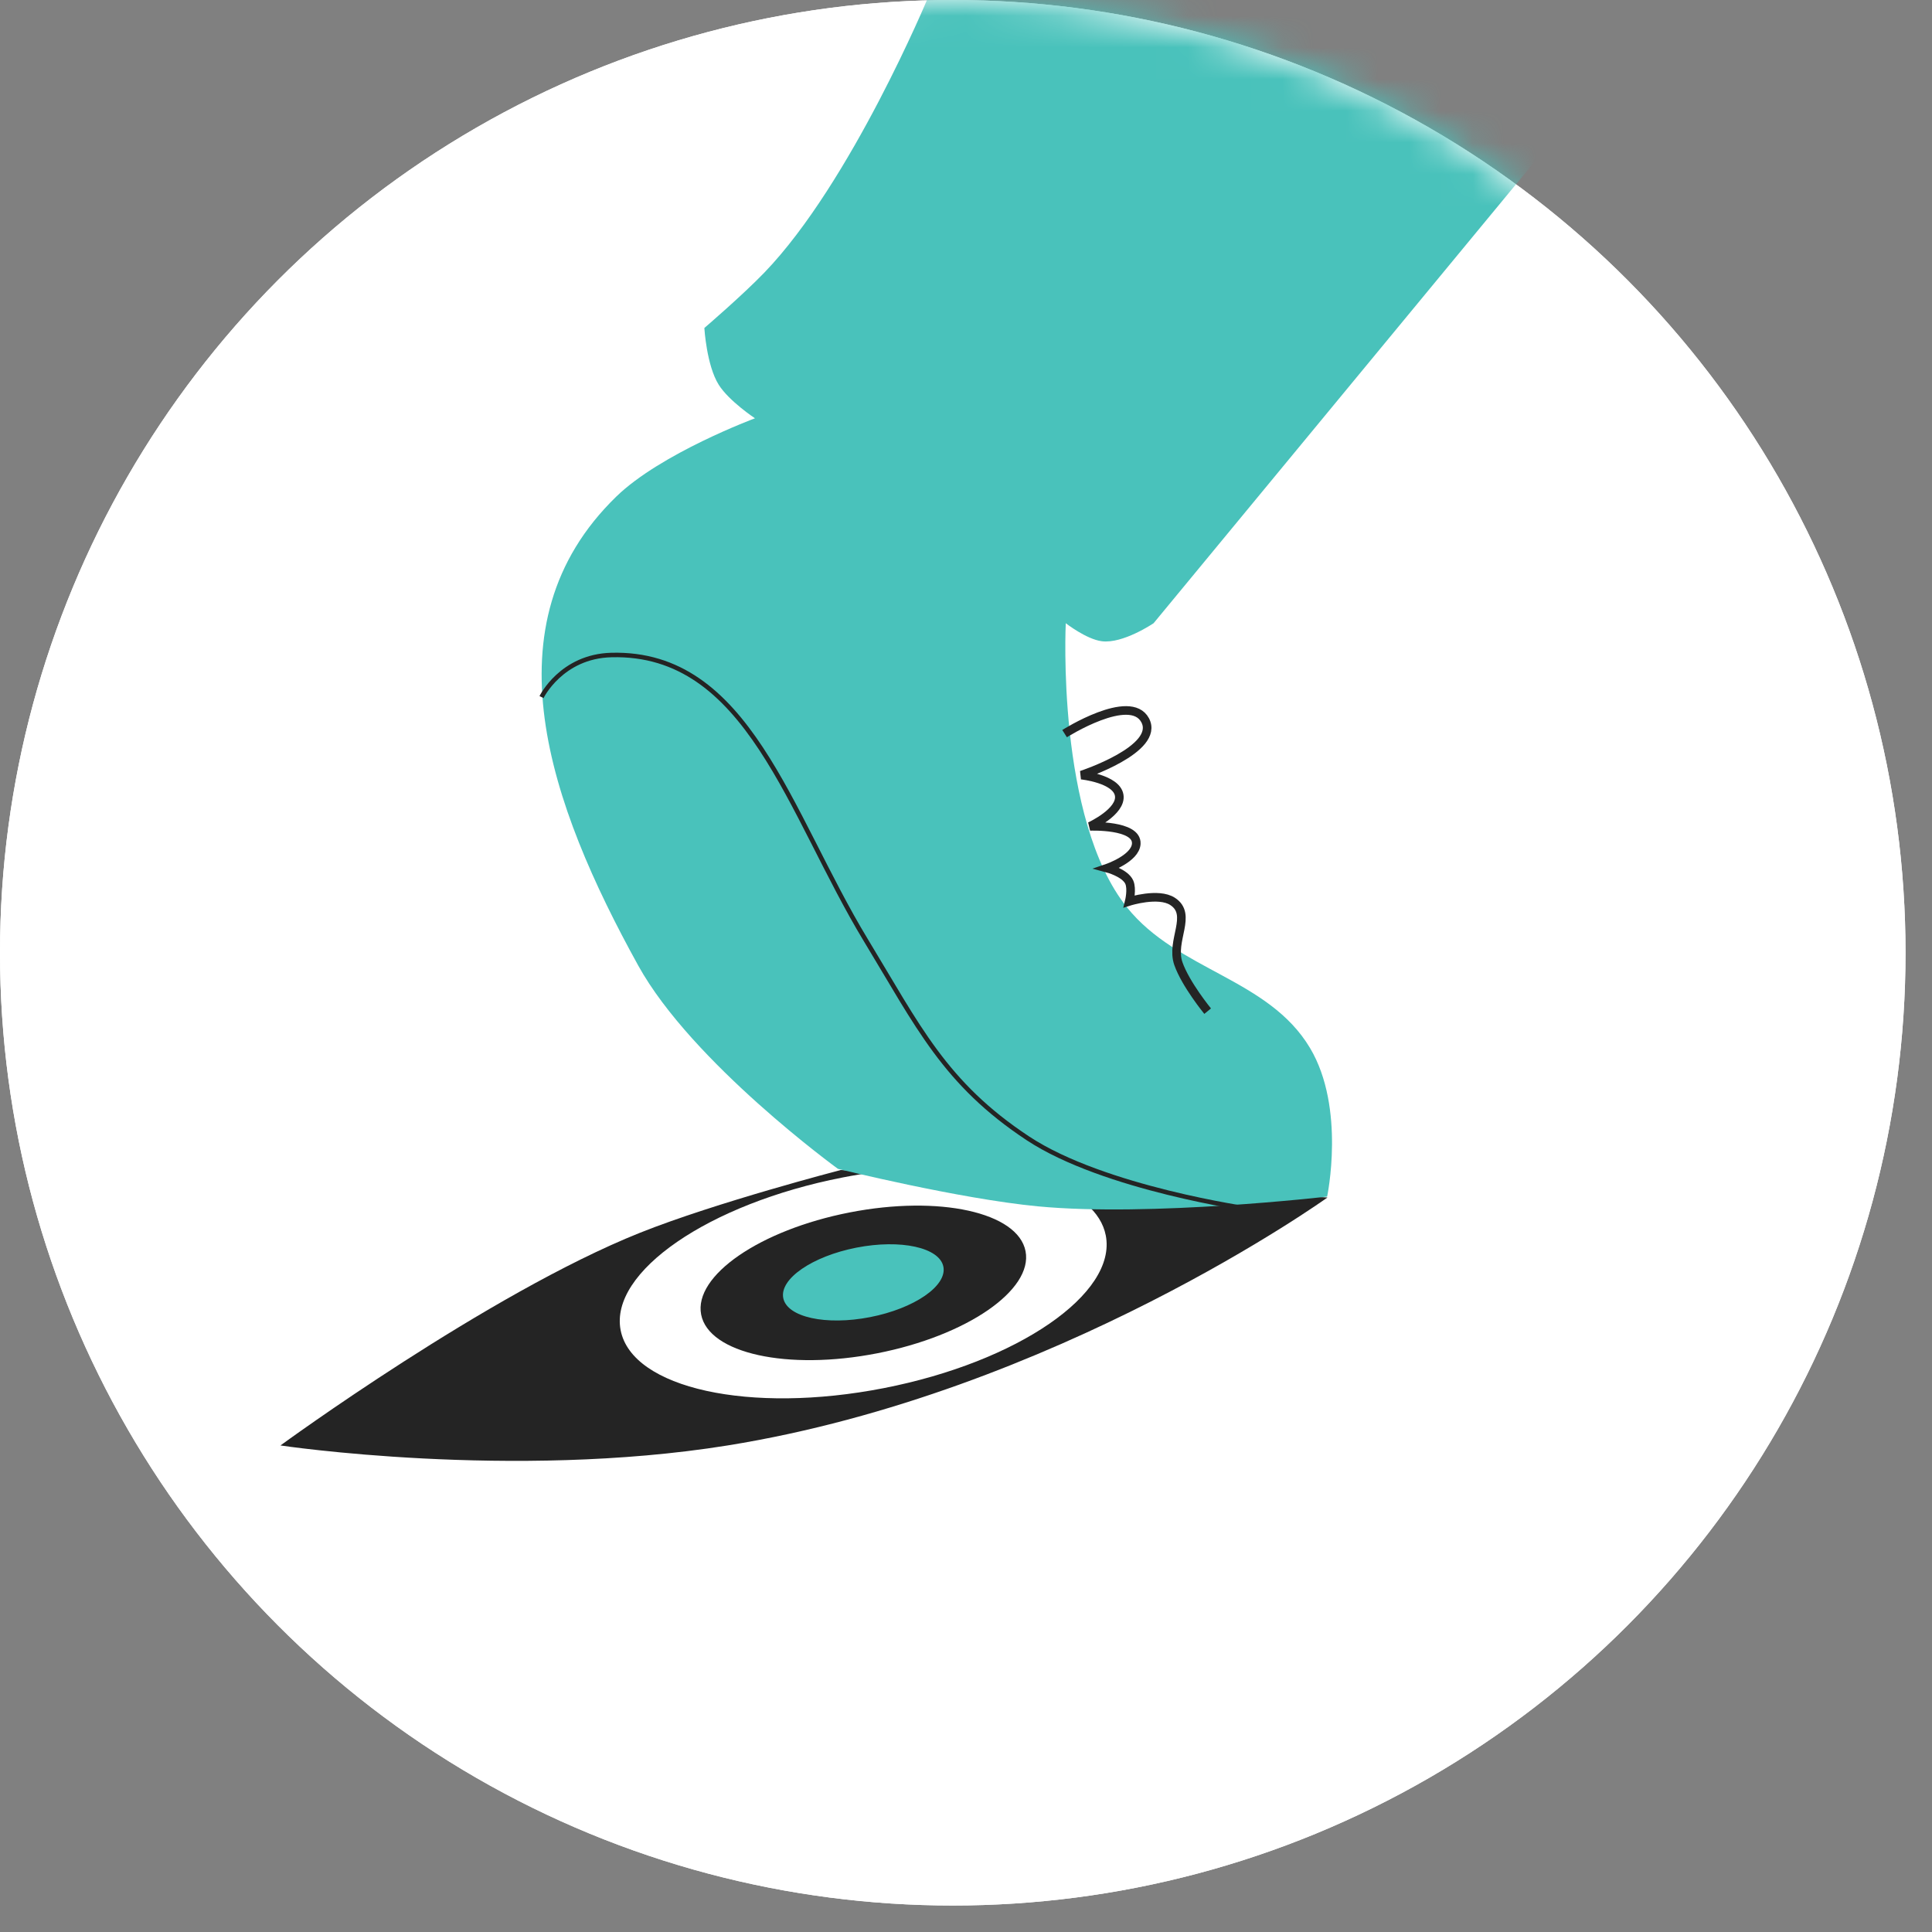 <?xml version="1.0" encoding="UTF-8"?> <svg xmlns="http://www.w3.org/2000/svg" width="61" height="61" viewBox="0 0 61 61" fill="none"><rect x="0" y="0" width="61" height="61" fill="#808080" stroke="none"/> <circle cx="30.082" cy="30.082" r="30.082" fill="white"></circle> <circle cx="30.082" cy="30.082" r="30.082" fill="white"></circle> <mask id="mask0_24671_4784" style="mask-type:alpha" maskUnits="userSpaceOnUse" x="0" y="0" width="61" height="61"> <circle cx="30.082" cy="30.082" r="30.082" fill="#E3F4F3"></circle> </mask> <g mask="url(#mask0_24671_4784)"> <path fill-rule="evenodd" clip-rule="evenodd" d="M27.905 43.828C32.134 43.002 35.272 40.843 34.913 39.006C34.766 38.254 34.056 37.673 32.979 37.305L41.913 37.809C41.913 37.809 33.324 43.974 22.972 45.638C16.155 46.734 8.855 45.638 8.855 45.638C8.855 45.638 15.42 40.837 20.199 38.926C22.61 37.962 26.545 36.942 26.545 36.942L27.648 37.005C27.305 37.051 26.957 37.108 26.605 37.177C22.375 38.004 19.237 40.163 19.596 42C19.955 43.837 23.675 44.655 27.905 43.828Z" fill="#242424"></path> <ellipse cx="27.259" cy="40.505" rx="5.218" ry="2.266" transform="rotate(-11.061 27.259 40.505)" fill="#242424"></ellipse> <ellipse cx="27.258" cy="40.489" rx="2.576" ry="1.118" transform="rotate(-11.061 27.258 40.489)" fill="#49C2BB"></ellipse> <path d="M24.136 8.604C26.877 5.758 29.307 -0.092 29.307 -0.092H52.745L36.423 19.677C36.423 19.677 35.457 20.333 34.786 20.246C34.294 20.181 33.65 19.677 33.65 19.677C33.65 19.677 33.342 25.856 35.585 28.652C37.187 30.648 40.053 30.893 41.363 33.091C42.493 34.987 41.902 37.781 41.902 37.781C41.902 37.781 36.325 38.427 32.774 38.089C30.275 37.851 26.457 36.905 26.457 36.905C26.457 36.905 21.849 33.559 20.149 30.482C17.352 25.416 15.307 19.715 19.456 15.681C20.865 14.311 23.837 13.207 23.837 13.207C23.837 13.207 23.016 12.663 22.692 12.147C22.308 11.536 22.239 10.356 22.239 10.356C22.239 10.356 23.436 9.33 24.136 8.604Z" fill="#49C2BB"></path> <path d="M33.613 23.163C33.613 23.163 35.68 21.853 36.156 22.74C36.645 23.654 34.143 24.473 34.143 24.473C34.143 24.473 35.252 24.587 35.337 25.109C35.422 25.628 34.413 26.091 34.413 26.091C34.413 26.091 35.909 26.03 35.876 26.64C35.851 27.106 34.961 27.41 34.961 27.41C34.961 27.41 35.524 27.559 35.655 27.853C35.751 28.07 35.655 28.46 35.655 28.46C35.655 28.46 36.574 28.169 37.022 28.46C37.669 28.879 36.952 29.697 37.205 30.424C37.432 31.075 38.13 31.926 38.13 31.926" stroke="#242424" stroke-width="0.272"></path> <path d="M17.098 22.009C17.098 22.009 17.723 20.722 19.303 20.681C23.623 20.567 24.907 25.678 27.343 29.694C28.979 32.39 29.824 34.207 32.457 35.943C34.861 37.529 39.486 38.177 39.486 38.177" stroke="#242424" stroke-width="0.142"></path> </g> </svg> 